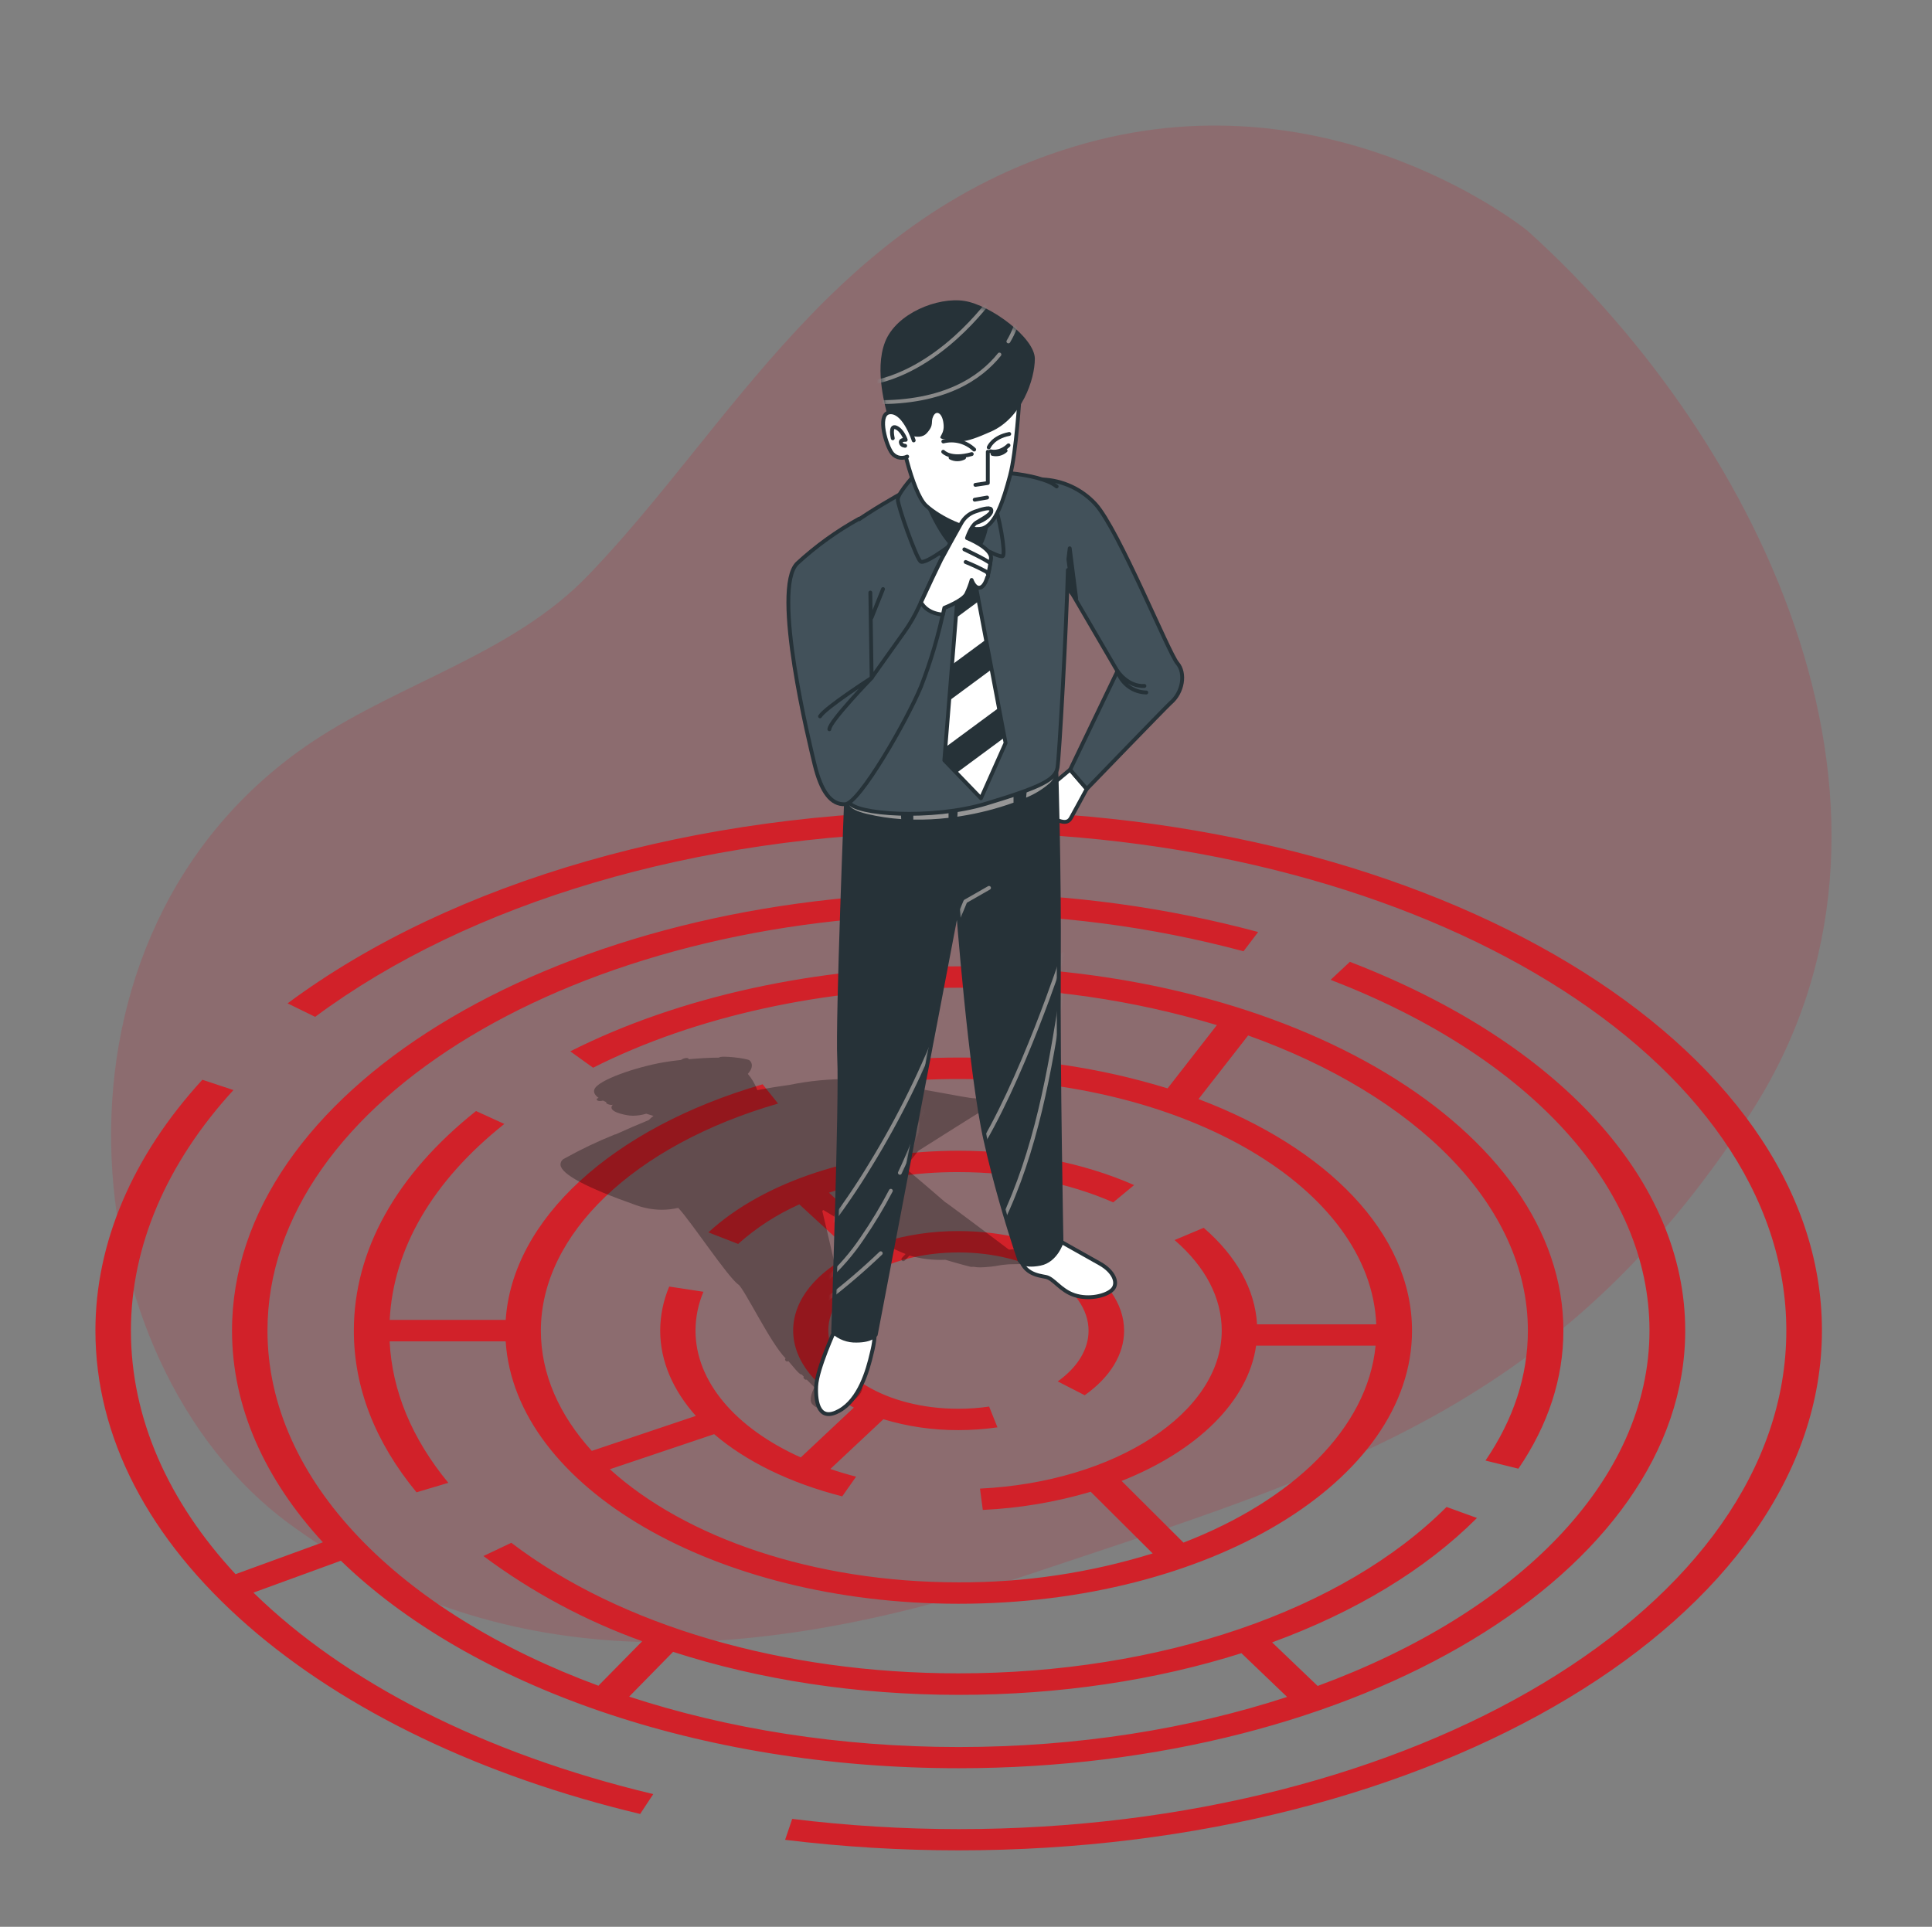 <svg width="400" height="399" viewBox="0 0 400 399" fill="none" xmlns="http://www.w3.org/2000/svg">
<rect x="0" y="0" width="400" height="399" fill="#808080" stroke="none"/>
<path opacity="0.7" d="M316.243 47.776C316.243 47.776 276.447 15.274 224.688 29.686C172.93 44.098 151.272 88.682 121.579 119.333C106.034 135.389 83.067 141.31 64.602 153.647C5.589 193.172 14.296 281.997 59.853 315.513C99.275 344.521 148.535 347.553 212.631 326.159C276.726 304.764 322.603 291.909 362.359 230.63C402.116 169.352 365.264 91.882 316.243 47.776Z" fill="#BD2330" fill-opacity="0.3"/>
<path d="M198.476 167.875C144.315 167.875 93.674 182.431 59.544 207.775L65.25 210.568C97.21 186.804 144.252 172.943 194.797 172.264V184.873C113.537 186.126 48.037 226.305 48.037 275.541C48.037 291.43 54.876 306.376 66.854 319.376L48.763 325.975C34.814 310.933 27.105 293.664 27.105 275.541C27.105 258.113 34.447 240.884 48.332 225.73L41.9 223.592C27.416 239.4 19.756 257.363 19.756 275.541C19.756 297.526 30.688 318.633 51.372 336.692C71.578 354.296 99.643 367.766 132.537 375.635L135.25 371.517C99.947 363.09 71.37 348.279 52.474 329.797L70.572 323.19C97.13 348.965 144.523 366.162 198.476 366.162C281.42 366.162 348.907 325.464 348.907 275.541C348.907 244.491 322.964 215.939 279.481 199.173L275.491 202.899C316.827 218.859 341.509 245.991 341.509 275.517C341.509 306.639 313.978 333.971 272.809 349.125L263.377 340.1C280.43 333.867 295.018 325.129 305.791 314.34L299.495 312.058C277.948 333.604 240.171 346.516 198.428 346.516C162.127 346.516 128.395 336.66 105.86 319.479L100.09 322.224C110.119 329.694 121.198 335.637 132.968 339.86L123.895 349.077C82.829 333.915 55.378 306.624 55.378 275.541C55.378 228.013 119.569 189.357 198.468 189.357C218.382 189.268 238.219 191.834 257.456 196.986L260.488 192.996C241.447 187.889 221.836 185.208 202.123 185.016V172.368C294.962 173.517 369.838 219.354 369.838 275.541C369.838 332.463 292.967 378.771 198.476 378.771C186.958 378.764 175.451 378.058 164.018 376.656L162.55 380.989C174.464 382.444 186.457 383.171 198.46 383.168C296.997 383.168 377.212 334.873 377.212 275.509C377.212 216.146 297.013 167.875 198.476 167.875ZM139.352 342.063C157.267 347.848 177.464 350.968 198.484 350.968C219.503 350.968 239.349 347.928 257.025 342.342L266.481 351.399C246.244 358.015 223.078 361.773 198.476 361.773C173.873 361.773 150.556 357.991 130.263 351.335L139.352 342.063Z" fill="#D12129"/>
<path d="M314.369 304.134C320.553 295.052 323.682 285.429 323.682 275.541C323.682 233.95 267.51 200.106 198.475 200.106C169.101 200.106 140.541 206.363 118.069 217.71L122.793 221.102C143.948 210.417 170.825 204.535 198.475 204.535C216.582 204.452 234.601 207.061 251.941 212.276L241.735 225.379C227.721 221.075 213.135 218.922 198.475 218.995C192.502 218.993 186.534 219.334 180.6 220.017L181.989 224.366C187.462 223.743 192.967 223.434 198.475 223.44C245.486 223.44 283.79 246.095 284.939 274.241H260.257C259.85 267.059 256.051 260.164 249.212 254.251L243.187 256.788C249.571 262.303 252.947 268.758 252.947 275.541C252.947 292.523 230.962 306.895 202.896 308.259L203.479 312.672C211.051 312.323 218.553 311.061 225.823 308.914L238.647 321.682C225.629 325.714 212.071 327.733 198.443 327.667C168.327 327.667 141.785 318.346 126.264 304.245L147.858 296.984C154.378 302.57 163.451 307.078 174.376 309.863L177.241 305.786C175.405 305.312 173.631 304.78 171.918 304.19L182.898 293.895C187.94 295.411 193.179 296.17 198.443 296.146C201.143 296.148 203.839 295.956 206.511 295.571L204.788 291.27C202.674 291.577 200.54 291.729 198.404 291.725C183.561 291.725 171.495 284.455 171.495 275.517C171.495 266.58 183.633 259.35 198.475 259.35C213.318 259.35 225.376 266.628 225.376 275.565C225.376 279.404 223.102 283.138 218.992 286.059L224.578 288.924C229.837 285.205 232.734 280.457 232.734 275.565C232.734 264.186 217.372 254.929 198.483 254.929C193.155 254.905 187.852 255.682 182.755 257.235L171.623 246.981C180.283 244.111 189.352 242.671 198.475 242.72C210.07 242.72 221.139 244.882 230.483 248.984L234.808 245.401C224.203 240.749 211.666 238.291 198.475 238.291C177.512 238.291 158.144 244.619 146.669 255.2L152.822 257.594C156.594 254.22 160.869 251.455 165.494 249.399L176.618 259.637C169.053 263.428 164.217 269.133 164.217 275.517C164.217 281.901 169.117 287.687 176.786 291.477L165.789 301.804C152.223 295.699 143.996 286.043 143.996 275.541C144.003 272.777 144.562 270.043 145.64 267.498L138.554 266.42C137.331 269.306 136.696 272.407 136.686 275.541C136.686 281.846 139.32 287.886 144.068 293.201L122.522 300.447C115.803 293.042 111.98 284.559 111.98 275.541C111.98 255.591 131.252 237.158 161.089 228.523L157.897 224.533C126.639 233.583 106.075 252.567 104.702 273.323H80.683C81.425 258.544 89.58 244.555 104.415 232.745L98.558 230.071C82.007 243.246 73.261 258.967 73.261 275.557C73.261 287.312 77.626 298.572 86.237 309.025L92.82 307.062C85.263 297.877 81.177 288.038 80.667 277.768H104.694C106.634 307.924 147.946 332.104 198.475 332.104C250.234 332.104 292.344 306.735 292.344 275.557C292.344 255.352 274.66 237.604 248.135 227.598L258.413 214.423C293.054 226.808 316.332 249.535 316.332 275.541C316.332 284.854 313.387 293.895 307.554 302.45L314.369 304.134ZM245.023 319.439L232.215 306.671C247.752 300.511 258.421 290.264 260.065 278.654H284.803C283.135 295.787 267.67 310.693 245.023 319.439Z" fill="#D12129"/>
<path opacity="0.3" d="M222.663 258.688C222.591 258.456 222.36 257.738 217.875 258.089L208.882 258.768C207.844 257.97 195.715 248.84 195.675 248.928C195.228 248.529 188.556 242.776 186.49 241.124C187.203 241.107 187.891 240.861 188.453 240.422C188.732 240.094 189.913 238.586 190.121 238.315C194.294 235.673 202.218 230.67 202.713 230.407C204.086 229.673 204.253 228.994 204.149 228.555C203.998 227.877 203.136 227.478 201.755 227.43C200.91 227.43 197.869 226.84 194.35 226.201C188.229 225.084 179.842 223.56 175.876 223.456C171.728 223.417 167.588 223.816 163.523 224.645C161.744 224.885 159.429 225.252 156.804 225.746C156.343 224.518 155.676 223.376 154.833 222.371C155.918 221.198 155.846 220.152 155.184 219.578C154.705 219.163 149.143 218.493 148.864 219.011C146.877 219.011 144.651 219.163 142.536 219.346C142.799 219.139 141.929 218.836 140.996 219.49C139.647 219.634 138.386 219.801 137.309 219.993C131.587 220.998 123.799 223.664 123.065 225.579C122.809 226.249 123.24 226.848 123.934 227.35C123.057 227.614 123.735 228.236 124.836 227.901C125.077 228.031 125.325 228.148 125.578 228.252C125.171 228.34 126.121 228.954 126.903 228.771C126.805 228.834 126.725 228.922 126.672 229.025C126.619 229.129 126.594 229.245 126.6 229.361C126.656 230.542 130.302 231.005 130.334 231.005C130.583 231.034 130.834 231.047 131.085 231.045C132.004 231.032 132.918 230.89 133.798 230.622C134.284 230.782 134.787 230.933 135.298 231.085C134.944 231.343 134.613 231.632 134.308 231.947C132.345 232.745 129.768 233.846 127.43 234.915H127.318C123.725 236.356 120.228 238.024 116.848 239.911C116.595 240.025 116.382 240.213 116.24 240.452C116.097 240.69 116.031 240.966 116.05 241.243C116.242 243.175 121.453 245.952 131.523 249.503L131.683 249.559C133.397 250.182 135.206 250.506 137.03 250.516C138.171 250.512 139.309 250.381 140.421 250.125C143.047 252.902 150.691 264.489 152.862 265.989C154.107 266.859 159.517 278.167 162.653 281.287C162.302 281.574 162.845 282.165 163.22 281.854C163.97 282.652 165.566 284.822 165.941 284.599L166.42 285.086C166.157 285.213 166.667 285.884 167.01 285.684L168.606 287.28C168.128 288.238 167.433 289.969 168.176 290.783C168.549 291.163 168.999 291.457 169.496 291.647C169.993 291.837 170.525 291.918 171.056 291.885C172.336 291.839 173.596 291.549 174.767 291.031C177.56 289.882 178.837 288.31 178.566 286.33C178.528 286.054 178.448 285.784 178.326 285.533C178.364 285.486 178.391 285.432 178.405 285.374C178.419 285.316 178.419 285.256 178.406 285.197L175.461 274.544C175.773 273.818 170.234 250.716 170.234 250.716C170.328 250.697 170.413 250.646 170.474 250.572C173.562 252.471 181.893 257.451 187.495 259.677C187.256 259.941 187.008 260.204 186.745 260.475C186.708 260.512 186.678 260.557 186.658 260.605C186.637 260.654 186.627 260.706 186.627 260.759C186.627 260.811 186.637 260.863 186.658 260.912C186.678 260.961 186.708 261.005 186.745 261.042C186.781 261.08 186.824 261.11 186.872 261.131C186.92 261.152 186.972 261.163 187.024 261.163C187.077 261.163 187.128 261.152 187.176 261.131C187.225 261.11 187.268 261.08 187.304 261.042C187.647 260.707 187.974 260.356 188.293 259.996C190.706 260.69 193.215 260.987 195.723 260.874C198.779 261.784 200.894 262.319 200.941 262.327C201.14 262.35 201.341 262.35 201.54 262.327C202.03 262.412 202.527 262.452 203.024 262.446C204.417 262.408 205.805 262.256 207.174 261.991L207.541 261.936C208.387 261.823 209.241 261.773 210.094 261.784C211.559 261.788 213.022 261.7 214.476 261.521C217.779 261.098 221.219 260.1 222.24 259.47C222.735 259.198 222.719 258.863 222.663 258.688ZM189.043 231.253L185.053 237.541L183.178 238.522L182.994 238.379C183.002 238.312 183.002 238.245 182.994 238.179C182.755 237.541 178.637 232.777 175.669 229.625H176.092L189.043 231.253Z" fill="black"/>
<path d="M221.546 159.377L216.59 163.51C216.59 163.51 215.624 165.026 216.311 165.856C216.841 166.544 217.303 167.282 217.691 168.059C217.691 168.059 218.489 169.711 219.343 169.99C220.197 170.269 221.139 170.405 221.689 169.439C222.24 168.474 224.993 163.375 224.993 163.375L221.546 159.377Z" fill="white" stroke="#263238" stroke-width="0.798" stroke-linecap="round" stroke-linejoin="round"/>
<path d="M172.923 275.246C172.923 275.246 169.149 283.442 168.981 287.049C168.814 290.656 169.644 294.43 173.769 292.132C177.895 289.834 179.635 283.952 180.496 280.162C180.999 278.238 181.22 276.252 181.151 274.265L172.923 275.246Z" fill="white" stroke="#263238" stroke-width="0.798" stroke-linecap="round" stroke-linejoin="round"/>
<path d="M218.665 256.557C218.665 256.557 224.73 259.996 227.682 261.64C230.635 263.284 231.617 265.734 230.308 267.051C228.999 268.367 225.392 269.181 222.44 268.192C219.487 267.202 218.178 264.752 216.534 264.425C214.891 264.098 211.451 263.771 210.948 259.342C210.446 254.913 218.665 256.557 218.665 256.557Z" fill="white" stroke="#263238" stroke-width="0.798" stroke-linecap="round" stroke-linejoin="round"/>
<path d="M175.262 163.51C175.262 163.51 173.331 211.334 173.746 219.322C174.161 227.31 172.501 275.829 172.501 275.829C173.815 277.032 175.548 277.674 177.329 277.616C180.521 277.616 181.319 276.379 181.319 276.379L198.276 187.53C198.276 187.53 200.894 222.259 204.062 236.208C205.964 244.57 208.3 252.827 211.06 260.946C211.06 260.946 211.643 262.422 215.361 261.688C218.601 261.05 219.774 257.275 219.774 257.275C219.774 257.275 219.088 222.163 219.224 200.498C219.359 178.832 218.673 158.603 218.673 158.603C218.673 158.603 204.062 163.391 193.592 164.667C187.463 165.422 181.247 165.03 175.262 163.51Z" fill="#263238"/>
<mask id="mask0_17_16688" style="mask-type:luminance" maskUnits="userSpaceOnUse" x="172" y="158" width="48" height="120">
<path d="M175.262 163.51C175.262 163.51 173.331 211.334 173.746 219.322C174.161 227.31 172.501 275.829 172.501 275.829C173.815 277.032 175.548 277.674 177.329 277.616C180.521 277.616 181.319 276.379 181.319 276.379L198.276 187.53C198.276 187.53 200.894 222.259 204.062 236.208C205.964 244.57 208.3 252.827 211.06 260.946C211.06 260.946 211.643 262.422 215.361 261.688C218.601 261.05 219.774 257.275 219.774 257.275C219.774 257.275 219.088 222.163 219.224 200.498C219.359 178.832 218.673 158.603 218.673 158.603C218.673 158.603 204.062 163.391 193.592 164.667C187.463 165.422 181.247 165.03 175.262 163.51Z" fill="white"/>
</mask>
<g mask="url(#mask0_17_16688)">
<path d="M195.307 210.48C191.233 221.217 186.157 231.547 180.145 241.331C177.376 245.908 174.353 250.325 171.088 254.562" stroke="#8A8A8A" stroke-width="0.798" stroke-linecap="round" stroke-linejoin="round"/>
<path d="M184.439 246.582C182.674 249.963 180.705 253.233 178.541 256.373C176.416 259.552 173.904 262.455 171.064 265.016" stroke="#8A8A8A" stroke-width="0.798" stroke-linecap="round" stroke-linejoin="round"/>
<path d="M191.453 230.095C189.986 234.446 188.27 238.709 186.314 242.863" stroke="#8A8A8A" stroke-width="0.798" stroke-linecap="round" stroke-linejoin="round"/>
<path d="M220.173 197.521C220.173 197.521 211.395 224.493 201.963 239.2" stroke="#8A8A8A" stroke-width="0.798" stroke-linecap="round" stroke-linejoin="round"/>
<path d="M219.822 205.924C217.316 222.027 214.491 238.275 207.429 253.006" stroke="#8A8A8A" stroke-width="0.798" stroke-linecap="round" stroke-linejoin="round"/>
<path d="M198.109 190.866L199.864 186.66L204.764 183.859" stroke="#8A8A8A" stroke-width="0.798" stroke-linecap="round" stroke-linejoin="round"/>
<path d="M217.595 156.855C217.595 156.855 211.85 162.385 197.486 163.925C183.122 165.465 176.498 163.925 176.498 163.925C176.498 163.925 174.687 164.795 175.812 166.128C175.812 166.128 174.95 167.46 179.587 168.57C181.888 169.107 184.228 169.46 186.585 169.623L186.442 167.229L189.091 166.782V169.719C191.528 169.765 193.964 169.645 196.385 169.36V166.782L198.372 166.567L198.212 169.12L199.01 168.992C202.698 168.405 206.323 167.475 209.839 166.215V162.369L212.712 162.146L212.448 165.17C214.24 164.444 215.896 163.422 217.348 162.146C218.079 161.475 218.516 160.542 218.562 159.551C218.608 158.56 218.261 157.591 217.595 156.855Z" fill="#969696"/>
<path d="M182.348 259.518C178.801 262.911 175.072 266.108 171.176 269.094" stroke="#8A8A8A" stroke-width="0.798" stroke-linecap="round" stroke-linejoin="round"/>
</g>
<path d="M175.262 163.51C175.262 163.51 173.331 211.334 173.746 219.322C174.161 227.31 172.501 275.829 172.501 275.829C173.815 277.032 175.548 277.674 177.329 277.616C180.521 277.616 181.319 276.379 181.319 276.379L198.276 187.53C198.276 187.53 200.894 222.259 204.062 236.208C205.964 244.57 208.3 252.827 211.06 260.946C211.06 260.946 211.643 262.422 215.361 261.688C218.601 261.05 219.774 257.275 219.774 257.275C219.774 257.275 219.088 222.163 219.224 200.498C219.359 178.832 218.673 158.603 218.673 158.603C218.673 158.603 204.062 163.391 193.592 164.667C187.463 165.422 181.247 165.03 175.262 163.51Z" stroke="#263238" stroke-width="0.798" stroke-linecap="round" stroke-linejoin="round"/>
<path d="M215.776 99.287C217.86 99.366 219.908 99.858 221.801 100.733C223.694 101.608 225.394 102.85 226.804 104.386C231.592 109.629 241.966 135.261 243.754 137.328C245.542 139.395 244.879 143.425 242.358 145.547C241.559 146.241 225.009 163.375 225.009 163.375L221.562 159.385L231.353 138.988L219.638 118.902" fill="#42515A"/>
<path d="M215.776 99.287C217.86 99.366 219.908 99.858 221.801 100.733C223.694 101.608 225.394 102.85 226.804 104.386C231.592 109.629 241.966 135.261 243.754 137.328C245.542 139.395 244.879 143.425 242.358 145.547C241.56 146.241 225.009 163.375 225.009 163.375L221.562 159.385L231.353 138.988L219.638 118.902" stroke="#263238" stroke-width="0.798" stroke-linecap="round" stroke-linejoin="round"/>
<path d="M221.035 117.099L221.474 113.54L222.806 123.906L221.179 121.982L221.035 117.099Z" fill="#263238" stroke="#263238" stroke-width="0.798" stroke-linecap="round" stroke-linejoin="round"/>
<path d="M236.939 142.044C233.46 142.236 231.353 138.956 231.353 138.956C231.759 140.229 232.554 141.343 233.626 142.14C234.699 142.938 235.994 143.379 237.33 143.401" stroke="#263238" stroke-width="0.798" stroke-linecap="round" stroke-linejoin="round"/>
<path d="M221.091 118.032C220.788 130.313 219.319 156.743 218.944 158.962C218.529 161.443 215.641 162.952 204.197 166.407C192.754 169.862 176.914 168.609 175.812 166.128C174.711 163.646 172.501 151.524 172.501 145.731C172.501 139.937 166.994 117.482 171.814 112.382C176.634 107.283 189.865 100.412 189.865 100.412C200.479 96.271 212.057 97.787 216.742 99.614C217.472 99.878 218.156 100.255 218.769 100.732" fill="#42515A"/>
<path d="M221.091 118.032C220.788 130.313 219.319 156.743 218.944 158.962C218.529 161.443 215.641 162.952 204.197 166.407C192.754 169.862 176.914 168.609 175.812 166.128C174.711 163.646 172.501 151.524 172.501 145.731C172.501 139.937 166.994 117.482 171.814 112.382C176.634 107.283 189.865 100.412 189.865 100.412C200.479 96.271 212.057 97.787 216.742 99.614C217.472 99.878 218.156 100.255 218.769 100.732" stroke="#263238" stroke-width="0.798" stroke-linecap="round" stroke-linejoin="round"/>
<path d="M194.143 114.17L198.691 118.032L195.515 157.445L203.096 165.306L208.195 153.862L201.309 117.482L204.612 112.103L199.377 107.148L194.143 114.17Z" fill="white" stroke="#263238" stroke-width="0.798" stroke-linecap="round" stroke-linejoin="round"/>
<path d="M206.815 146.553L195.738 154.732L195.515 157.445L198.037 160.055L207.98 152.713L206.815 146.553Z" fill="#263238"/>
<path d="M202.633 124.488L201.468 118.328L198.484 120.522L197.885 127.991L202.633 124.488Z" fill="#263238"/>
<path d="M204.141 132.436L197.111 137.631L196.512 145.1L205.306 138.605L204.141 132.436Z" fill="#263238"/>
<path d="M189.865 97.771C189.865 97.771 185.875 102.048 185.875 103.421C185.875 104.793 189.594 115.279 190.56 116.245C191.525 117.21 199.098 111.146 199.098 111.146C199.098 111.146 207.078 115.83 207.645 115.136C208.211 114.441 206.959 106.868 205.442 103.014C203.926 99.16 195.795 93.917 189.865 97.771Z" fill="#42515A" stroke="#263238" stroke-width="0.798" stroke-linecap="round" stroke-linejoin="round"/>
<path d="M191.661 103.421C191.661 103.421 195.795 114.034 199.928 114.593C204.062 115.151 204.892 106.054 204.612 103.421C204.333 100.787 195.212 97.085 191.661 103.421Z" fill="#263238" stroke="#263238" stroke-width="0.798" stroke-linecap="round" stroke-linejoin="round"/>
<path d="M211.1 81.923C211.1 81.923 210.438 93.534 209.113 98.505C207.788 103.477 206.128 108.783 203.312 109.454C200.495 110.124 194.534 107.291 191.701 104.666C188.868 102.04 185.899 88.913 185.899 85.099C185.899 81.284 196.345 77.965 202.146 77.805C203.854 77.765 205.548 78.115 207.1 78.828C208.651 79.542 210.019 80.6 211.1 81.923Z" fill="white" stroke="#263238" stroke-width="0.798" stroke-linecap="round" stroke-linejoin="round"/>
<path d="M204.516 93.55V100.021L201.947 100.404" stroke="#263238" stroke-width="0.798" stroke-linecap="round" stroke-linejoin="round"/>
<path d="M195.283 93.55C195.283 93.55 196.808 95.265 201.189 94.028" stroke="#263238" stroke-width="0.798" stroke-linecap="round" stroke-linejoin="round"/>
<path d="M205.091 93.454C205.091 93.454 206.894 94.028 208.802 92.217" stroke="#263238" stroke-width="0.798" stroke-linecap="round" stroke-linejoin="round"/>
<path d="M204.708 92.648C204.708 92.648 205.506 90.533 208.953 89.863" stroke="#263238" stroke-width="0.798" stroke-linecap="round" stroke-linejoin="round"/>
<path d="M201.692 93.095C200.856 92.298 199.832 91.727 198.716 91.433C197.599 91.141 196.427 91.135 195.308 91.419" stroke="#263238" stroke-width="0.798" stroke-linecap="round" stroke-linejoin="round"/>
<path d="M201.803 103.477L204.373 103.03" stroke="#263238" stroke-width="0.798" stroke-linecap="round" stroke-linejoin="round"/>
<path d="M196.808 94.771C197.24 94.994 197.718 95.11 198.204 95.11C198.69 95.11 199.169 94.994 199.601 94.771" stroke="#263238" stroke-width="0.798" stroke-linecap="round" stroke-linejoin="round"/>
<path d="M205.49 93.996C205.962 94.109 206.455 94.107 206.926 93.989C207.397 93.871 207.832 93.641 208.195 93.318" stroke="#263238" stroke-width="0.798" stroke-linecap="round" stroke-linejoin="round"/>
<path d="M186.729 89.376C186.729 89.376 190.208 91.531 191.868 89.711C193.528 87.892 192.578 87.477 193.241 86.152C193.903 84.828 195.212 85.562 195.371 88.051C195.531 90.541 193.36 90.701 196.01 91.036C198.659 91.371 198.922 92.177 205.226 89.352C211.531 86.527 214.252 78.603 214.252 74.286C214.252 69.969 205.131 63.178 199.664 62.316C194.198 61.454 185.564 64.846 183.242 70.815C180.919 76.784 183.577 85.075 183.744 86.072C183.912 87.07 183.912 88.889 186.729 89.376Z" fill="#263238"/>
<mask id="mask1_17_16688" style="mask-type:luminance" maskUnits="userSpaceOnUse" x="182" y="62" width="33" height="30">
<path d="M186.729 89.376C186.729 89.376 190.208 91.531 191.868 89.711C193.528 87.892 192.578 87.477 193.241 86.152C193.903 84.828 195.212 85.562 195.371 88.051C195.531 90.541 193.36 90.701 196.01 91.036C198.659 91.371 198.922 92.177 205.226 89.352C211.531 86.527 214.252 78.603 214.252 74.286C214.252 69.969 205.131 63.178 199.664 62.316C194.198 61.454 185.564 64.846 183.242 70.815C180.919 76.784 183.577 85.075 183.744 86.072C183.912 87.07 183.912 88.889 186.729 89.376Z" fill="white"/>
</mask>
<g mask="url(#mask1_17_16688)">
<path d="M206.918 73.416C202.992 78.316 195.491 83.455 181.286 83.279" stroke="#8A8A8A" stroke-width="0.798" stroke-linecap="round" stroke-linejoin="round"/>
<path d="M211.067 64.774C210.65 66.867 209.875 68.873 208.777 70.703" stroke="#8A8A8A" stroke-width="0.798" stroke-linecap="round" stroke-linejoin="round"/>
<path d="M205.114 61.973C205.114 61.973 194.254 77.406 179.195 79.481" stroke="#8A8A8A" stroke-width="0.798" stroke-linecap="round" stroke-linejoin="round"/>
</g>
<path d="M189.171 91.204C189.171 91.204 187.36 85.434 184.455 85.37C181.55 85.306 183.202 91.419 184.455 93.51C184.778 94.079 185.307 94.504 185.933 94.697C186.559 94.889 187.235 94.836 187.822 94.547" fill="white"/>
<path d="M189.171 91.204C189.171 91.204 187.36 85.434 184.455 85.37C181.55 85.306 183.202 91.419 184.455 93.51C184.778 94.079 185.307 94.504 185.933 94.697C186.559 94.889 187.235 94.836 187.822 94.547" stroke="#263238" stroke-width="0.798" stroke-linecap="round" stroke-linejoin="round"/>
<path d="M184.838 90.757C184.838 90.757 184.167 87.964 185.508 88.522C186.849 89.081 187.519 91.084 187.519 91.084C187.519 91.084 186.402 90.972 186.514 91.642C186.625 92.313 187.407 92.313 187.407 92.313" stroke="#263238" stroke-width="0.798" stroke-linecap="round" stroke-linejoin="round"/>
<path d="M177.879 107.419C173.253 109.972 168.95 113.072 165.063 116.652C159.685 121.894 167.681 154.277 168.646 158.275C170.043 164.045 172.093 166.678 174.982 166.543C177.871 166.407 187.662 149.457 190.695 142.148C192.742 136.87 194.343 131.43 195.483 125.885C195.483 125.885 199.345 124.368 200.031 122.996C200.484 122.065 200.852 121.095 201.133 120.099C201.133 120.099 201.827 122.166 203.064 121.615C204.301 121.065 204.859 117.897 205.131 115.686C205.402 113.476 199.76 111.552 199.76 111.552C199.76 111.552 200.446 108.664 202.098 108.249C203.75 107.834 205.681 106.318 205.131 105.488C204.58 104.658 199.896 107.562 199.896 107.562C199.896 107.562 196.177 113.348 194.797 115.965C193.895 117.681 191.7 122.453 190.288 125.541C189.429 127.43 188.39 129.231 187.184 130.92L180.465 140.352C180.465 140.352 180.193 123.403 180.193 122.708" fill="#42515A"/>
<path d="M177.879 107.419C173.253 109.972 168.95 113.072 165.063 116.652C159.685 121.894 167.681 154.277 168.646 158.275C170.043 164.045 172.093 166.678 174.982 166.543C177.871 166.407 187.662 149.457 190.695 142.148C192.742 136.87 194.343 131.43 195.483 125.885C195.483 125.885 199.345 124.368 200.031 122.996C200.484 122.065 200.852 121.095 201.133 120.099C201.133 120.099 201.827 122.166 203.064 121.615C204.301 121.065 204.859 117.897 205.131 115.686C205.402 113.476 199.76 111.552 199.76 111.552C199.76 111.552 200.446 108.664 202.098 108.249C203.75 107.834 205.681 106.318 205.131 105.488C204.58 104.658 199.896 107.562 199.896 107.562C199.896 107.562 196.177 113.348 194.797 115.965C193.895 117.681 191.7 122.453 190.288 125.541C189.429 127.43 188.39 129.231 187.184 130.92L180.465 140.352C180.465 140.352 180.193 123.403 180.193 122.708" stroke="#263238" stroke-width="0.798" stroke-linecap="round" stroke-linejoin="round"/>
<path d="M180.449 127.903L182.819 121.982" stroke="#263238" stroke-width="0.798" stroke-linecap="round" stroke-linejoin="round"/>
<path d="M171.71 151.014C171.71 149.418 180.488 140.36 180.488 140.36C180.488 140.36 170.817 146.569 169.779 148.34" stroke="#263238" stroke-width="0.798" stroke-linecap="round" stroke-linejoin="round"/>
<path d="M200.064 122.996C200.516 122.065 200.885 121.095 201.165 120.099C201.165 120.099 201.859 122.166 203.096 121.615C204.333 121.065 204.892 117.897 205.163 115.686C205.434 113.476 200.208 111.417 200.208 111.417C200.208 111.417 201.006 108.935 202.131 108.225C203.583 107.323 205.714 106.294 205.163 105.464C204.852 104.993 203.192 105.464 201.827 105.959C200.629 106.385 199.63 107.237 199.019 108.353C197.822 110.483 195.779 114.162 194.829 115.957C194.031 117.553 192.084 121.679 190.679 124.735C191.286 125.789 192.563 127.05 195.22 127.273C195.412 126.387 195.515 125.869 195.515 125.869C195.515 125.869 199.378 124.368 200.064 122.996Z" fill="white" stroke="#263238" stroke-width="0.798" stroke-linecap="round" stroke-linejoin="round"/>
<path d="M199.928 116.38C201.339 116.95 202.719 117.595 204.062 118.312C204.172 118.363 204.271 118.437 204.352 118.528C204.433 118.619 204.495 118.726 204.534 118.841C204.573 118.957 204.587 119.079 204.578 119.201C204.568 119.322 204.533 119.441 204.477 119.548" fill="white"/>
<path d="M199.928 116.38C201.339 116.95 202.719 117.595 204.062 118.312C204.172 118.363 204.271 118.437 204.352 118.528C204.433 118.619 204.495 118.726 204.534 118.841C204.573 118.957 204.587 119.079 204.578 119.201C204.568 119.322 204.533 119.441 204.477 119.548" stroke="#263238" stroke-width="0.798" stroke-linecap="round" stroke-linejoin="round"/>
<path d="M199.657 113.763C199.657 113.763 204.341 115.965 205.028 116.652L199.657 113.763Z" fill="white"/>
<path d="M199.657 113.763C199.657 113.763 204.341 115.965 205.028 116.652" stroke="#263238" stroke-width="0.798" stroke-linecap="round" stroke-linejoin="round"/>
</svg>
